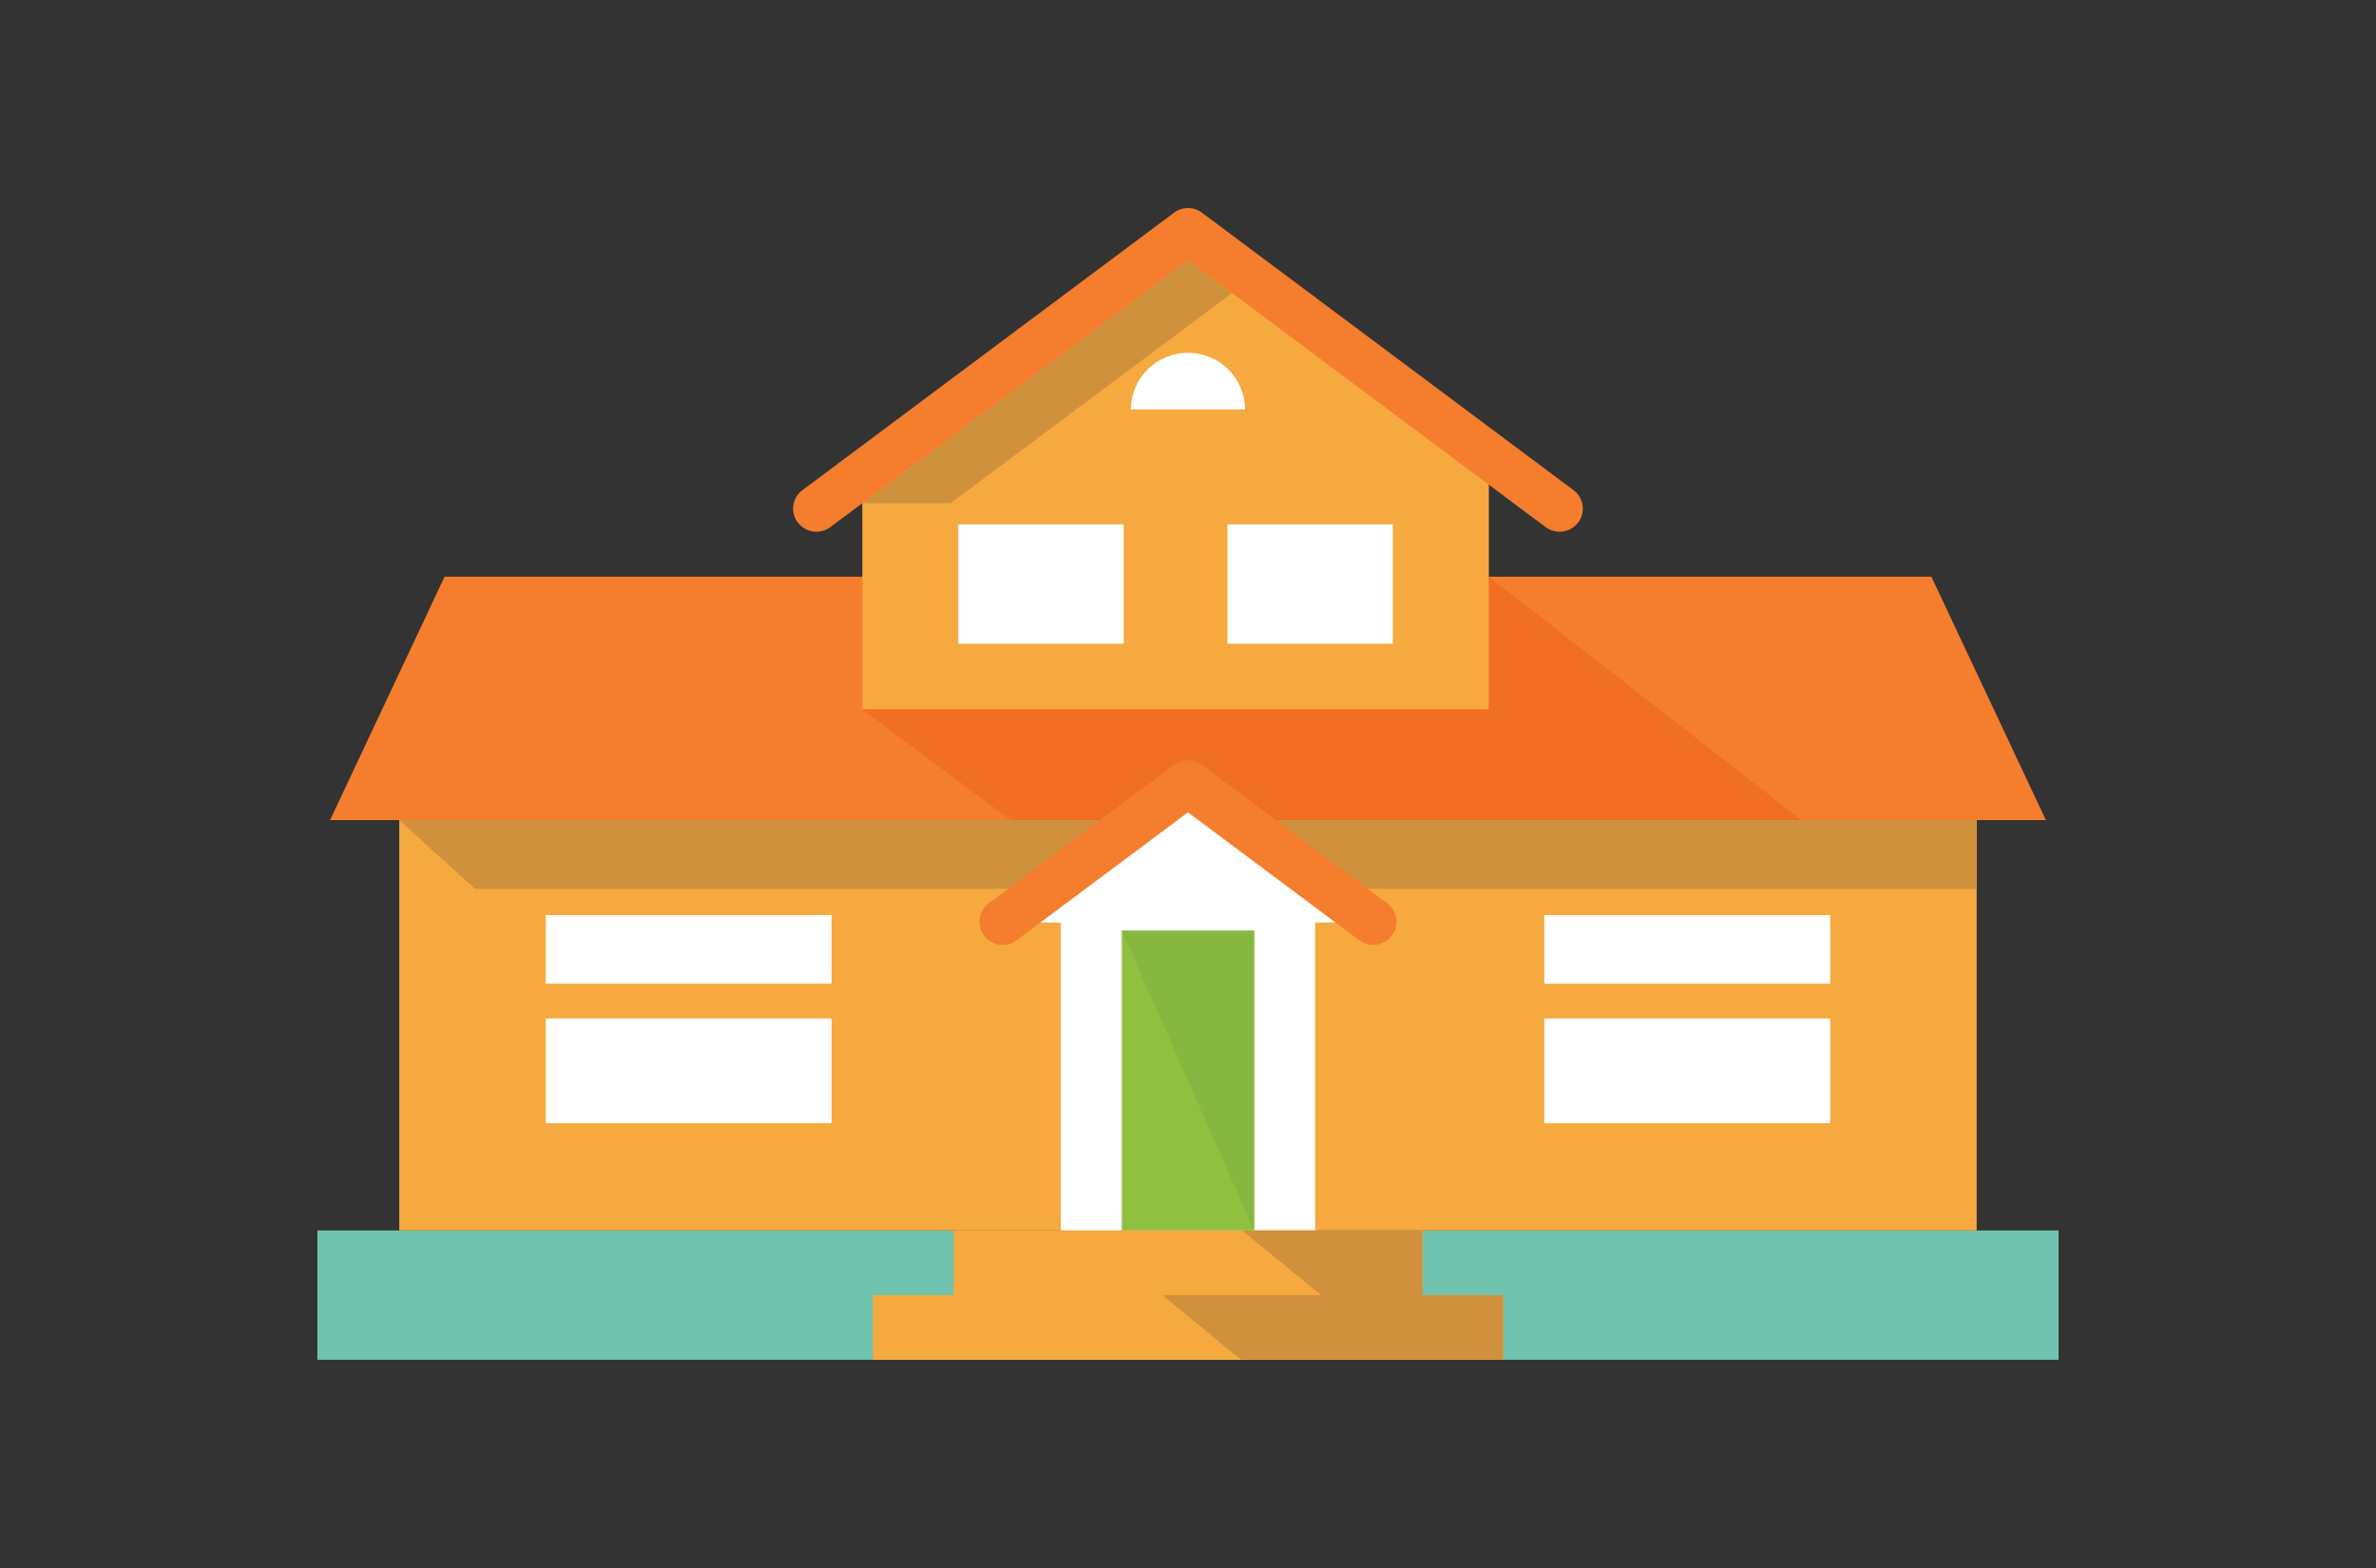 <?xml version="1.0" encoding="UTF-8" standalone="no"?><svg viewBox="0 0 400 264" xmlns="http://www.w3.org/2000/svg"><rect x="0" y="0" width="400" height="264" fill="#333333" stroke="none"/><title>illustrations/house</title><g fill="none"><path fill="#70C3AE" d="M53.43 228.94h293.133v-21.772H53.43z"/><path fill="#F5A93F" d="M67.222 207.168H332.77v-69.085H67.222z"/><path fill="#F47D2E" d="M325.146 97.096h-250.3L55.56 138.083h288.872z"/><path fill="#FFF" d="M91.873 189.1h48.13v-35.025h-48.13z"/><path d="M91.873 171.473a2.937 2.937 0 0 1-2.946-2.927 2.937 2.937 0 0 1 2.946-2.926h48.13a2.937 2.937 0 0 1 2.948 2.926 2.937 2.937 0 0 1-2.947 2.927h-48.13z" fill="#F5A93F"/><path fill="#FFF" d="M259.988 189.1h48.13v-35.025h-48.13z"/><path d="M259.988 171.473a2.936 2.936 0 0 1-2.946-2.927 2.936 2.936 0 0 1 2.946-2.926h48.131a2.937 2.937 0 0 1 2.947 2.926 2.937 2.937 0 0 1-2.947 2.927h-48.13z" fill="#F5A93F"/><path fill="#D0913D" d="M79.96 149.653h252.81v-11.57H67.223z"/><path fill="#F06F22" d="M145.17 119.416l24.996 18.667h133.085l-52.606-40.987H145.17z"/><path fill="#F5A93F" d="M145.17 79.864v39.552h105.475V78.409l-50.649-39.49z"/><path fill="#FFF" d="M161.33 108.38h27.85v-20.1h-27.85zm45.305 0h27.85v-20.1h-27.85zm-6.639-48.981c5.304 0 9.605 4.272 9.605 9.541h-19.21c0-5.27 4.3-9.541 9.605-9.541z"/><path fill="#D0913D" d="M160.028 84.728l47.397-35.398-7.429-5.548-54.826 40.946z"/><path d="M139.788 88.747a3.932 3.932 0 0 1-5.48-.778 3.87 3.87 0 0 1 .784-5.442l62.503-46.678a3.68 3.68 0 0 1 .301-.21l.048-.03.037-.022.07-.043.015-.007.042-.023.044-.024.04-.021.047-.024.037-.019.051-.023.036-.017.004-.002.082-.037.055-.023.032-.012.088-.034.06-.022.03-.01a3.69 3.69 0 0 1 .637-.16l.073-.013.019-.002.075-.01.018-.002.075-.008.018-.002.076-.007.018-.001.077-.005h.017l.076-.003h.017l.077-.002h.018l.077.002h.017l.076.002.017.001.078.005h.017l.076.008.018.002.075.008.019.001.074.01.02.003.073.013c.215.035.429.088.637.16l.029.01.06.022.087.034.032.012.056.023.081.037.005.002.036.017.05.023.038.019.047.024.042.021.042.024.044.023.014.007.07.043.038.022.048.03c.103.065.204.134.3.21l62.504 46.678a3.871 3.871 0 0 1 .784 5.442 3.931 3.931 0 0 1-5.479.778l-60.209-44.965-60.21 44.965z" fill="#F47D2E"/><path fill="#FFF" d="M199.996 131.904l-31.185 23.289 9.78.161v51.814h42.811v-51.814l9.778-.161z"/><path fill="#F5A93F" d="M160.532 218.053h78.927v-10.885h-78.927zm-13.584 10.887h106.097v-10.887H146.948z"/><path fill="#D0913D" d="M209.13 207.168h30.329v10.885h-17.067zm-13.458 10.885h57.373v10.887h-44.11z"/><path fill="#8FC03F" d="M188.861 207.168h22.27v-50.472h-22.27z"/><path d="M171.159 158.302a3.93 3.93 0 0 1-5.479-.777 3.871 3.871 0 0 1 .783-5.443l31.185-23.288a3.937 3.937 0 0 1 4.75.04l31.13 23.249a3.871 3.871 0 0 1 .784 5.442 3.93 3.93 0 0 1-5.478.778l-28.837-21.535-28.838 21.534z" fill="#F47D2E"/><path fill="#86B840" d="M211.13 207.168v-50.472h-22.269z"/></g></svg>